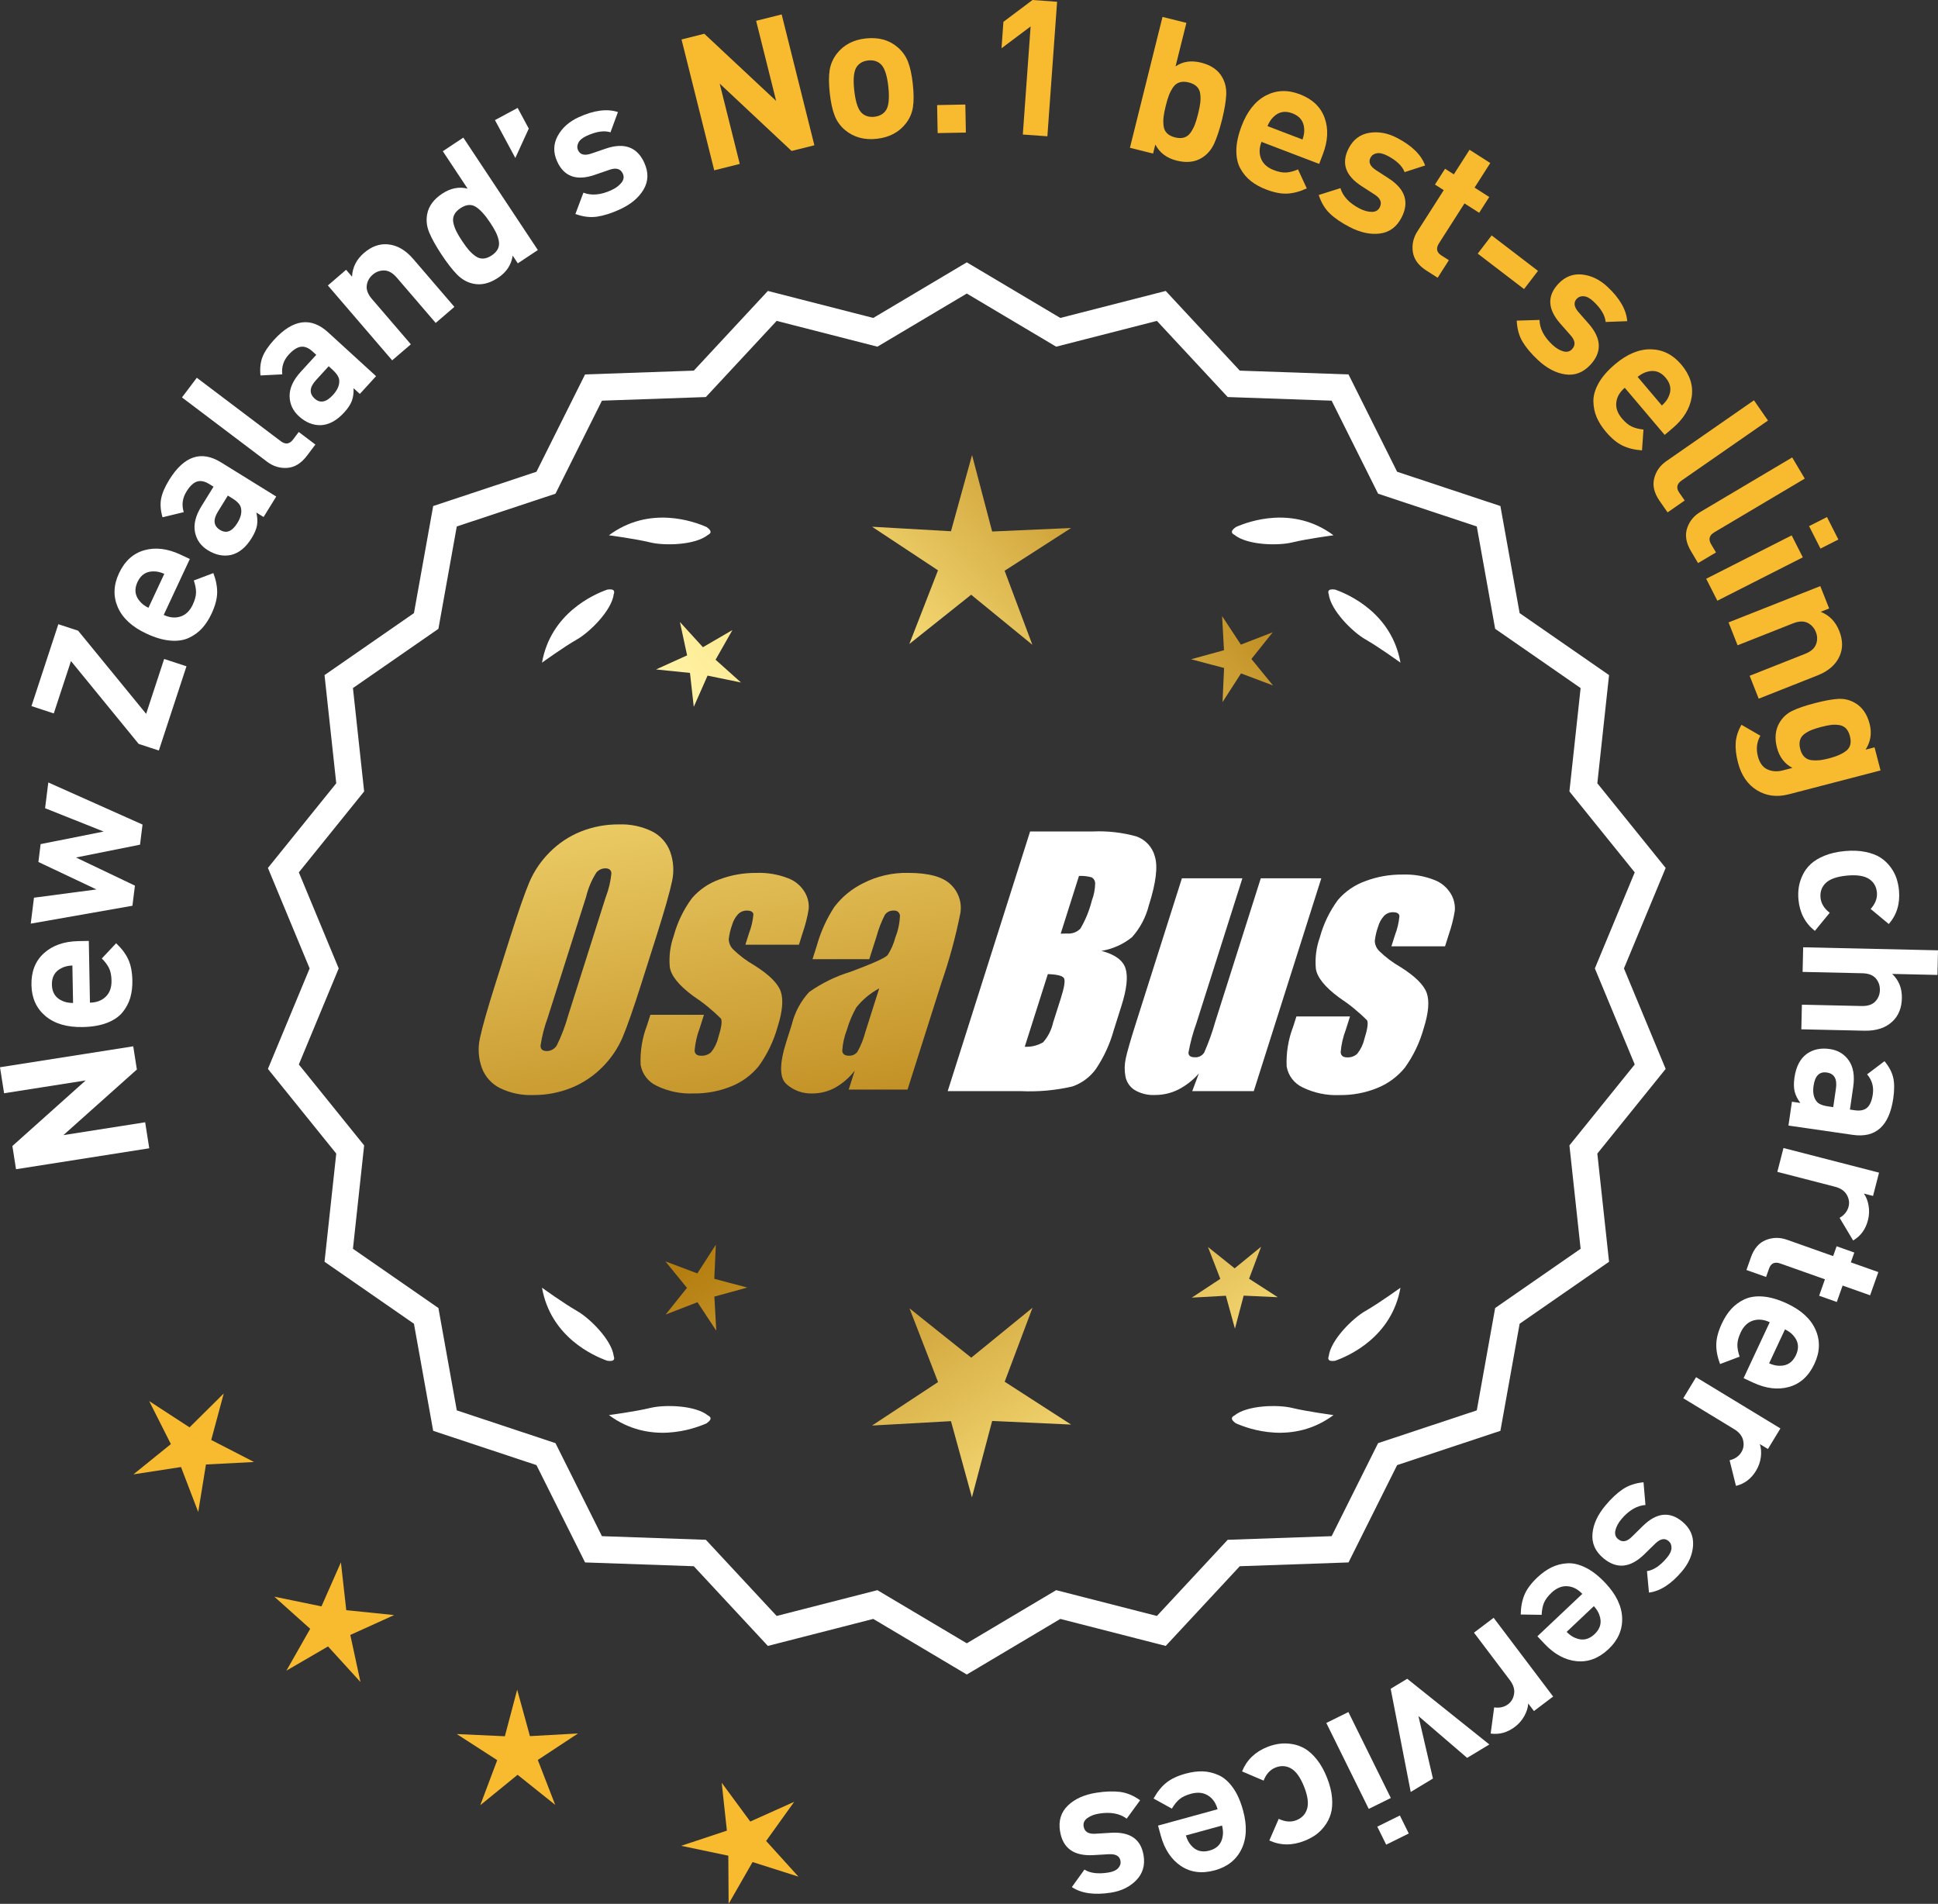 <?xml version="1.0" encoding="UTF-8"?>
<svg id="Layer_2" data-name="Layer 2" xmlns="http://www.w3.org/2000/svg" xmlns:xlink="http://www.w3.org/1999/xlink" viewBox="0 0 173.93 170.854">
  <rect x="0" y="0" width="173.93" height="170.854" fill="#333333" stroke="none"/>
  <defs>
    <style>
      .cls-1 {
        fill: url(#linear-gradient-8);
      }

      .cls-2 {
        fill: url(#linear-gradient-7);
      }

      .cls-3 {
        fill: url(#linear-gradient-5);
      }

      .cls-4 {
        fill: url(#linear-gradient-6);
      }

      .cls-5 {
        fill: url(#linear-gradient-9);
      }

      .cls-6 {
        fill: url(#linear-gradient-4);
      }

      .cls-7 {
        fill: url(#linear-gradient-3);
      }

      .cls-8 {
        fill: url(#linear-gradient-2);
      }

      .cls-9 {
        fill: url(#linear-gradient);
      }

      .cls-10 {
        fill: #f8ba2f;
      }

      .cls-11 {
        fill: #fff;
      }
    </style>
    <linearGradient id="linear-gradient" x1="113.119" y1="196.534" x2="61.694" y2="114.014" gradientUnits="userSpaceOnUse">
      <stop offset="0" stop-color="#f9df7b"/>
      <stop offset=".279" stop-color="#b57e10"/>
      <stop offset=".323" stop-color="#c89d38"/>
      <stop offset=".417" stop-color="#efda86"/>
      <stop offset=".46" stop-color="#fff3a6"/>
      <stop offset=".642" stop-color="#f9df7b"/>
      <stop offset="1" stop-color="#b57e10"/>
    </linearGradient>
    <linearGradient id="linear-gradient-2" x1="126.367" y1="188.278" x2="74.942" y2="105.759" xlink:href="#linear-gradient"/>
    <linearGradient id="linear-gradient-3" x1="147.894" y1="174.863" x2="96.469" y2="92.343" xlink:href="#linear-gradient"/>
    <linearGradient id="linear-gradient-4" x1="47.682" y1="64.484" x2="79.374" y2="235.502" gradientUnits="userSpaceOnUse">
      <stop offset="0" stop-color="#f9df7b"/>
      <stop offset=".279" stop-color="#b57e10"/>
      <stop offset=".284" stop-color="#e5c25b"/>
      <stop offset=".286" stop-color="#f9df7b"/>
      <stop offset=".46" stop-color="#fff3a6"/>
      <stop offset=".642" stop-color="#f9df7b"/>
      <stop offset="1" stop-color="#b57e10"/>
    </linearGradient>
    <linearGradient id="linear-gradient-5" x1="60.19" y1="62.166" x2="91.882" y2="233.184" xlink:href="#linear-gradient-4"/>
    <linearGradient id="linear-gradient-6" x1="72.815" y1="59.826" x2="104.507" y2="230.845" xlink:href="#linear-gradient-4"/>
    <linearGradient id="linear-gradient-7" x1="52.129" y1="113.885" x2="117.905" y2="52.892" xlink:href="#linear-gradient"/>
    <linearGradient id="linear-gradient-8" x1="29.91" y1="89.923" x2="95.686" y2="28.93" xlink:href="#linear-gradient"/>
    <linearGradient id="linear-gradient-9" x1="36.965" y1="97.532" x2="102.742" y2="36.54" xlink:href="#linear-gradient"/>
  </defs>
  <g id="Layer_1-2" data-name="Layer 1">
    <g>
      <g>
        <polygon class="cls-10" points="20.081 125.052 17.012 128.094 13.39 125.737 15.335 129.596 11.974 132.312 16.245 131.655 17.79 135.691 18.484 131.426 22.8 131.203 18.958 129.225 20.081 125.052"/>
        <polygon class="cls-10" points="31.077 144.501 30.596 140.207 28.851 144.16 24.619 143.289 27.839 146.171 25.703 149.928 29.439 147.755 32.351 150.948 31.439 146.723 35.375 144.94 31.077 144.501"/>
        <polygon class="cls-10" points="47.561 155.804 46.415 151.637 45.31 155.815 40.993 155.618 44.624 157.96 43.102 162.004 46.452 159.274 49.828 161.972 48.267 157.942 51.876 155.564 47.561 155.804"/>
        <polygon class="cls-10" points="68.758 165.211 71.276 161.699 67.334 163.468 64.771 159.988 65.236 164.285 61.134 165.647 65.364 166.533 65.392 170.854 67.541 167.105 71.659 168.414 68.758 165.211"/>
      </g>
      <g>
        <path class="cls-11" d="M86.767,149.913l-8.345-4.961-9.405,2.409-6.61-7.111-9.703-.338-4.338-8.685-9.214-3.058-1.716-9.556-7.98-5.53,1.046-9.652-6.098-7.554,3.723-8.967-3.723-8.967,6.098-7.554-1.046-9.652,7.98-5.53,1.716-9.556,9.214-3.058,4.338-8.685,9.703-.338,6.61-7.111,9.405,2.409,8.345-4.961,8.345,4.961,9.405-2.409,6.61,7.111,9.703.338,4.338,8.685,9.214,3.058,1.716,9.556,7.98,5.53-1.046,9.652,6.098,7.554-3.723,8.967,3.723,8.967-6.098,7.554,1.046,9.652-7.98,5.53-1.716,9.556-9.214,3.058-4.338,8.685-9.703.338-6.61,7.111-9.405-2.409-8.345,4.961ZM78.697,143.037l8.07,4.797,8.07-4.797,9.095,2.329,6.392-6.877,9.383-.327,4.195-8.399,8.91-2.957,1.659-9.241,7.716-5.348-1.011-9.334,5.897-7.305-3.6-8.671,3.6-8.671-5.897-7.305,1.011-9.334-7.716-5.348-1.659-9.241-8.91-2.957-4.195-8.399-9.383-.327-6.392-6.877-9.095,2.329-8.07-4.797-8.07,4.797-9.095-2.329-6.392,6.877-9.383.327-4.195,8.399-8.91,2.957-1.659,9.241-7.716,5.348,1.011,9.334-5.897,7.305,3.6,8.671-3.6,8.671,5.897,7.305-1.011,9.334,7.716,5.348,1.659,9.241,8.91,2.957,4.195,8.399,9.383.327,6.392,6.877,9.095-2.329Z"/>
        <path class="cls-11" d="M86.767,150.275l-8.394-4.99-9.459,2.423-6.647-7.152-9.758-.34-4.364-8.735-9.268-3.076-1.726-9.61-8.025-5.562,1.052-9.708-6.133-7.598,3.744-9.018-3.744-9.018,6.133-7.598-1.052-9.708,8.025-5.562,1.726-9.61,9.268-3.076,4.364-8.735,9.758-.34,6.647-7.152,9.459,2.423,8.394-4.99,8.394,4.99,9.459-2.423,6.647,7.152,9.758.34,4.364,8.735,9.268,3.076,1.726,9.61,8.025,5.562-1.052,9.708,6.133,7.598-3.744,9.018,3.744,9.018-6.133,7.598,1.052,9.708-8.025,5.562-1.726,9.61-9.268,3.076-4.364,8.735-9.758.34-6.647,7.152-9.459-2.423-8.394,4.99ZM78.469,144.618l8.298,4.933,8.298-4.933,9.352,2.396,6.571-7.07,9.646-.336,4.313-8.636,9.162-3.041,1.706-9.501,7.934-5.499-1.04-9.597,6.062-7.511-3.701-8.916,3.701-8.915-6.062-7.511,1.04-9.597-7.934-5.499-1.706-9.501-9.162-3.041-4.313-8.636-9.646-.336-6.571-7.07-9.352,2.396-8.298-4.933-8.298,4.933-9.352-2.396-6.571,7.07-9.646.336-4.313,8.636-9.162,3.041-1.706,9.501-7.934,5.499,1.04,9.597-6.062,7.511,3.701,8.915-3.701,8.916,6.062,7.511-1.04,9.597,7.934,5.499,1.706,9.501,9.162,3.041,4.313,8.636,9.646.336,6.571,7.07,9.352-2.396ZM86.767,148.196l-8.118-4.827-9.148,2.344-6.43-6.917-9.438-.329-4.221-8.449-8.963-2.975-1.669-9.295-7.762-5.38,1.017-9.389-5.932-7.349,3.621-8.722-3.621-8.722,5.932-7.349-1.017-9.389,7.762-5.38,1.669-9.295,8.963-2.975,4.221-8.449,9.438-.329,6.43-6.917,9.148,2.344,8.118-4.827,8.118,4.827,9.148-2.344,6.43,6.917,9.438.329,4.221,8.449,8.963,2.975,1.669,9.295,7.762,5.38-1.017,9.389,5.932,7.349-3.621,8.722,3.621,8.722-5.932,7.349,1.017,9.389-7.762,5.38-1.669,9.295-8.963,2.975-4.221,8.449-9.438.329-6.43,6.917-9.148-2.344-8.118,4.827ZM78.744,142.704l8.022,4.769,8.022-4.769,9.041,2.315,6.354-6.835,9.327-.325,4.17-8.349,8.857-2.94,1.649-9.186,7.67-5.316-1.005-9.278,5.861-7.262-3.578-8.62,3.578-8.62-5.861-7.262,1.005-9.278-7.67-5.316-1.649-9.186-8.857-2.94-4.17-8.349-9.327-.325-6.354-6.835-9.041,2.315-8.022-4.769-8.022,4.769-9.041-2.315-6.354,6.835-9.327.325-4.17,8.349-8.857,2.94-1.649,9.186-7.67,5.316,1.005,9.278-5.861,7.262,3.578,8.62-3.578,8.62,5.861,7.262-1.005,9.278,7.67,5.316,1.649,9.186,8.857,2.94,4.17,8.349,9.327.325,6.354,6.835,9.041-2.315Z"/>
      </g>
      <g>
        <polygon class="cls-9" points="64.105 114.764 64.245 111.703 62.585 114.278 59.717 113.199 61.653 115.574 59.74 117.968 62.597 116.861 64.283 119.419 64.113 116.36 67.067 115.547 64.105 114.764"/>
        <polygon class="cls-8" points="92.666 117.359 87.167 121.841 81.625 117.413 84.188 124.028 78.264 127.931 85.347 127.537 87.228 134.377 89.043 127.519 96.129 127.844 90.167 123.999 92.666 117.359"/>
        <polygon class="cls-7" points="112.101 114.754 113.181 111.886 110.805 113.822 108.412 111.909 109.519 114.766 106.96 116.452 110.019 116.282 110.832 119.236 111.615 116.274 114.676 116.414 112.101 114.754"/>
      </g>
      <g>
        <path class="cls-11" d="M110.775,127.038c-.114.057-.184.124-.207.201-.001.001-.002.002-.003.003.001 0.0.001 0.0.002.001-.036.131.066.291.35.488,1.179.524,5.149,1.947,8.764-.74,0,0-2.348-.308-3.726-.643-1.249-.304-4.027-.256-5.179.691Z"/>
        <path class="cls-11" d="M119.235,122c0.0.001-0.0.003,0,.004.001-0.0.001-0.0.002-.001.063.12.248.166.589.115,1.217-.428,5.08-2.121,5.862-6.557,0,0-1.918,1.389-3.15,2.091-1.117.637-3.103,2.579-3.29,4.059-.043.12-.049.217-.013.288Z"/>
      </g>
      <g>
        <path class="cls-11" d="M63.555,127.038c.114.057.184.124.207.201.001.001.002.002.003.003-.001 0-.001 0-.002.001.036.131-.066.291-.35.488-1.179.524-5.149,1.947-8.764-.74,0,0,2.348-.308,3.726-.643,1.249-.304,4.027-.256,5.179.691Z"/>
        <path class="cls-11" d="M55.096,122c-0.0.001 0.0.003,0,.004-.001-0-.001-0-.002-.001-.063.12-.248.166-.589.115-1.217-.428-5.08-2.121-5.862-6.557,0,0,1.918,1.389,3.15,2.091,1.117.637,3.103,2.579,3.29,4.059.043.12.049.217.013.288Z"/>
      </g>
      <g>
        <path class="cls-11" d="M63.555,47.991c.114-.057.184-.124.207-.201.001-.001.002-.002.003-.003-.001-0-.001-0-.002-.001.036-.131-.066-.291-.35-.488-1.179-.524-5.149-1.947-8.764.74,0,0,2.348.308,3.726.643,1.249.304,4.027.256,5.179-.691Z"/>
        <path class="cls-11" d="M55.096,53.029c-0-.001 0-.003,0-.004-.001 0-.001 0-.002.001-.063-.12-.248-.166-.589-.115-1.217.428-5.08,2.121-5.862,6.557,0,0,1.918-1.389,3.15-2.091,1.117-.637,3.103-2.579,3.29-4.059.043-.12.049-.217.013-.288Z"/>
      </g>
      <g>
        <path class="cls-11" d="M110.775,47.991c-.114-.057-.184-.124-.207-.201-.001-.001-.002-.002-.003-.003.001-0.0.001-0.0.002-.001-.036-.131.066-.291.35-.488,1.179-.524,5.149-1.947,8.764.74,0,0-2.348.308-3.726.643-1.249.304-4.027.256-5.179-.691Z"/>
        <path class="cls-11" d="M119.235,53.029c0-.001-0-.003,0-.004.001 0.0.001 0.0.002.001.063-.12.248-.166.589-.115,1.217.428,5.08,2.121,5.862,6.557,0,0-1.918-1.389-3.15-2.091-1.117-.637-3.103-2.579-3.29-4.059-.043-.12-.049-.217-.013-.288Z"/>
      </g>
      <g id="Group_4" data-name="Group 4">
        <g id="Group_1" data-name="Group 1">
          <path id="Path_1" data-name="Path 1" class="cls-6" d="M57.608,88.121c-.743,2.341-1.321,3.999-1.734,4.975-.429.998-1.045,1.904-1.814,2.67-.793.803-1.741,1.435-2.787,1.858-1.09.438-2.256.658-3.431.648-1.017.039-2.027-.171-2.945-.611-.769-.376-1.363-1.035-1.657-1.839-.308-.854-.365-1.778-.165-2.663.198-.958.677-2.638,1.438-5.039l1.265-3.987c.743-2.341,1.321-3.999,1.734-4.975.429-.998,1.045-1.904,1.814-2.67.793-.803,1.741-1.435,2.787-1.858,1.091-.437,2.256-.656,3.431-.646,1.017-.039,2.027.171,2.945.611.768.377,1.362,1.036,1.657,1.84.308.854.365,1.778.165,2.663-.198.958-.677,2.637-1.438,5.037l-1.266,3.986ZM54.382,80.463c.255-.669.42-1.369.49-2.082-.014-.303-.197-.454-.548-.454-.305.003-.593.136-.794.366-.426.665-.737,1.397-.922,2.166l-3.456,10.883c-.3.811-.515,1.65-.64,2.506,0,.319.194.476.565.476.383-.001.734-.212.915-.548.408-.836.739-1.708.988-2.604l3.398-10.71.003.003Z"/>
          <path id="Path_2" data-name="Path 2" class="cls-3" d="M71.705,84.779h-4.81l.329-1.035c.208-.538.339-1.102.391-1.676-.018-.234-.216-.351-.592-.351-.295-.003-.578.115-.785.325-.254.277-.438.611-.538.973-.15.416-.25.849-.298,1.289.015.339.158.661.399.9.569.552,1.206,1.031,1.894,1.425,1.317.827,2.106,1.604,2.367,2.33.259.728.172,1.789-.271,3.182-.35,1.263-.919,2.454-1.683,3.518-.654.81-1.504,1.439-2.469,1.829-1.077.439-2.23.656-3.393.64-1.148.051-2.29-.186-3.322-.691-.755-.353-1.289-1.052-1.43-1.873-.055-1.217.143-2.433.582-3.57l.293-.922h4.808l-.384,1.21c-.246.642-.398,1.316-.454,2.001.022.307.216.461.574.461.33.02.655-.092.903-.311.308-.381.527-.826.64-1.302.289-.911.373-1.482.251-1.712-.764-.766-1.605-1.451-2.509-2.045-1.291-.958-1.987-1.829-2.088-2.612-.083-.943.039-1.893.359-2.784.329-1.218.883-2.363,1.634-3.376.659-.761,1.503-1.338,2.45-1.676,1.062-.401,2.19-.6,3.325-.589.978-.037,1.953.127,2.864.483.631.24,1.16.689,1.498,1.273.258.444.376.955.34,1.467-.114.719-.291,1.427-.53,2.114l-.348,1.111v-.008Z"/>
          <path id="Path_3" data-name="Path 3" class="cls-4" d="M78.016,86.079h-5.095l.406-1.28c.343-1.213.869-2.366,1.559-3.42.686-.899,1.573-1.626,2.59-2.122,1.245-.636,2.629-.953,4.027-.922,1.836,0,3.11.347,3.822,1.042.696.657,1.021,1.616.867,2.561-.422,2.122-.99,4.212-1.701,6.255l-3.043,9.588h-5.279l.542-1.701c-.481.626-1.083,1.149-1.771,1.536-.626.339-1.326.515-2.038.512-.862.033-1.703-.275-2.341-.856-.611-.57-.611-1.82,0-3.75l.498-1.571c.264-1.09.8-2.096,1.558-2.923,1.131-.798,2.383-1.411,3.707-1.814,2.019-.75,3.134-1.252,3.343-1.508.313-.488.546-1.023.691-1.584.247-.621.386-1.28.41-1.948-.017-.269-.248-.473-.517-.457-.011.001-.021.002-.032.003-.317-.024-.622.121-.805.381-.322.631-.577,1.295-.761,1.979l-.638,1.997ZM78.907,88.697c-.793.427-1.493,1.009-2.056,1.712-.356.627-.637,1.293-.838,1.986-.24.612-.383,1.257-.424,1.913.033.285.223.432.582.432.297.022.586-.104.772-.337.316-.559.557-1.156.717-1.778l1.247-3.928Z"/>
        </g>
        <g id="Group_3" data-name="Group 3">
          <path id="Path_7" data-name="Path 7" class="cls-11" d="M92.443,74.617h5.641c1.319-.059,2.639.092,3.91.446.817.29,1.437.967,1.654,1.807.278.907.098,2.367-.542,4.379-.264,1.057-.78,2.035-1.503,2.849-.794.644-1.742,1.07-2.751,1.236,1.207.319,1.928.841,2.162,1.576s.11,1.862-.373,3.376l-.684,2.162c-.345,1.246-.89,2.429-1.613,3.501-.526.72-1.258,1.262-2.1,1.554-1.523.352-3.088.492-4.649.417h-6.541l7.396-23.304h-.007ZM94.041,87.415l-2.073,6.522c.579.032,1.154-.108,1.654-.402.44-.507.747-1.115.893-1.771l.691-2.173c.318-.999.411-1.603.278-1.814-.132-.212-.611-.329-1.445-.359l.003-.004ZM96.836,78.607l-1.642,5.183c.245-.011.435-.014.57-.014.446.042.887-.119,1.2-.44.459-.785.804-1.631,1.024-2.513.188-.49.289-1.008.3-1.532.004-.229-.116-.442-.314-.556-.368-.102-.75-.144-1.131-.126l-.007-.002Z"/>
          <path id="Path_8" data-name="Path 8" class="cls-11" d="M118.583,78.821l-6.061,19.1h-5.523l.596-1.588c-.519.596-1.147,1.088-1.851,1.449-.638.318-1.342.484-2.056.483-.66.041-1.318-.12-1.885-.461-.422-.281-.712-.723-.801-1.222-.094-.527-.084-1.068.03-1.591.114-.552.428-1.65.951-3.288l4.09-12.884h5.428l-4.126,12.997c-.313.861-.551,1.747-.713,2.648,0,.278.183.417.56.417.344.031.676-.137.856-.432.396-.901.729-1.829.995-2.776l4.079-12.854h5.428l.003.003Z"/>
          <path id="Path_9" data-name="Path 9" class="cls-11" d="M129.684,84.926h-4.81l.329-1.035c.208-.538.339-1.102.391-1.676-.018-.234-.216-.351-.592-.351-.295-.003-.578.115-.784.325-.254.277-.438.611-.538.973-.15.416-.249.848-.297,1.287.015.339.158.661.399.9.569.553,1.205,1.032,1.893,1.426,1.317.827,2.106,1.604,2.367,2.33.259.728.172,1.789-.271,3.182-.35,1.263-.919,2.454-1.683,3.518-.654.809-1.504,1.439-2.469,1.829-1.077.439-2.23.656-3.393.64-1.148.051-2.29-.186-3.322-.691-.755-.353-1.289-1.052-1.43-1.873-.055-1.217.143-2.433.582-3.57l.293-.922h4.81l-.384,1.211c-.246.642-.398,1.316-.454,2.001.022.307.216.461.574.461.33.02.655-.092.903-.311.308-.381.527-.826.64-1.302.289-.911.373-1.482.251-1.712-.764-.766-1.605-1.451-2.509-2.045-1.291-.958-1.987-1.829-2.088-2.612-.083-.943.039-1.893.359-2.784.329-1.218.883-2.363,1.634-3.376.659-.761,1.503-1.338,2.45-1.676,1.062-.401,2.19-.6,3.325-.589.978-.037,1.953.127,2.864.483.632.239,1.163.689,1.503,1.273.258.444.376.955.34,1.467-.114.719-.291,1.427-.53,2.114l-.351,1.108-.004-.005Z"/>
        </g>
      </g>
      <g>
        <path class="cls-11" d="M11.957,93.896l.327,2.083-6.594,5.889,7.339-1.153.366,2.334-11.957,1.88-.327-2.083,6.578-5.886-7.322,1.151-.367-2.334,11.957-1.879Z"/>
        <path class="cls-11" d="M7.97,84.44l.103,5.541c.589-.011,1.062-.19,1.418-.537.356-.346.529-.826.517-1.438-.008-.453-.08-.823-.216-1.109-.135-.287-.354-.58-.654-.881l1.284-1.367c.497.467.86.951,1.09,1.451.23.5.353,1.13.367,1.889.01.566-.052,1.081-.185,1.542-.133.462-.359.894-.681,1.296s-.786.723-1.394.961c-.607.238-1.342.365-2.203.381-1.417.026-2.53-.304-3.343-.992-.812-.688-1.229-1.615-1.251-2.782-.022-1.212.354-2.166,1.13-2.86.773-.694,1.801-1.054,3.081-1.077l.937-.018ZM6.496,86.644c-.385.019-.701.092-.947.222-.606.284-.904.782-.891,1.496.013.714.329,1.201.945,1.462.252.12.57.182.955.186l-.062-3.365Z"/>
        <path class="cls-11" d="M4.337,70.221l8.454,3.776-.224,1.805-5.746,1.152,5.288,2.525-.225,1.805-9.125,1.605.29-2.328,5.607-.741-5.21-2.464.199-1.603,5.658-1.129-5.257-2.093.289-2.311Z"/>
        <path class="cls-11" d="M16.736,59.795l-2.481,7.559-1.81-.594-6.075-7.435-1.544,4.7-2.002-.658,2.412-7.349,1.777.584,6.103,7.461,1.617-4.926,2.003.658Z"/>
        <path class="cls-11" d="M17.037,50.164l-2.344,5.021c.533.25,1.036.297,1.509.142.474-.155.838-.509,1.097-1.064.193-.411.29-.774.295-1.092.004-.317-.063-.676-.2-1.078l1.754-.664c.241.637.354,1.231.341,1.782-.014.551-.18,1.17-.502,1.858-.239.514-.521.948-.843,1.304-.323.356-.717.645-1.182.865-.467.221-1.024.304-1.674.25-.651-.053-1.365-.262-2.146-.626-1.285-.599-2.14-1.386-2.567-2.36-.426-.975-.393-1.991.101-3.049.514-1.099,1.271-1.79,2.272-2.073,1.001-.283,2.082-.154,3.243.388l.847.396ZM14.746,51.496c-.354-.152-.671-.225-.949-.218-.67-.012-1.155.305-1.457.952-.303.647-.233,1.223.206,1.729.173.218.433.415.776.587l1.424-3.05Z"/>
        <path class="cls-11" d="M24.791,44.562l-1.136,1.836-.65-.403c.1.421.119.804.061,1.147-.06.343-.221.727-.483,1.151-.519.839-1.137,1.342-1.854,1.511-.689.146-1.382.004-2.076-.425-.635-.394-1.021-.939-1.155-1.636-.137-.696.059-1.469.582-2.317l1.084-1.749-.376-.233c-.415-.256-.785-.332-1.109-.226-.325.105-.639.403-.944.895-.364.588-.445,1.204-.243,1.848l-1.905.461c-.178-.617-.22-1.173-.127-1.668.094-.496.337-1.061.73-1.697,1.324-2.14,2.873-2.661,4.646-1.563l4.958,3.068ZM20.853,44.724l-.404-.25-.885,1.431c-.461.743-.4,1.292.178,1.65.568.352,1.088.147,1.56-.614.304-.491.414-.937.327-1.336-.044-.294-.303-.587-.775-.88Z"/>
        <path class="cls-11" d="M28.305,39.896l-.759,1.004c-.512.678-1.099,1.041-1.759,1.089-.661.047-1.268-.137-1.819-.554l-7.637-5.769,1.332-1.764,7.528,5.687c.425.321.795.273,1.108-.142l.513-.679,1.492,1.127Z"/>
        <path class="cls-11" d="M33.751,33.758l-1.456,1.594-.565-.516c.02.432-.031.812-.153,1.138-.121.326-.351.673-.687,1.042-.666.728-1.366,1.108-2.103,1.141-.705.016-1.359-.251-1.961-.802-.553-.505-.831-1.112-.835-1.822-.004-.709.33-1.433,1.003-2.169l1.389-1.519-.326-.298c-.36-.329-.709-.472-1.048-.428-.34.043-.704.278-1.095.705-.466.51-.659,1.101-.581,1.771l-1.957.1c-.062-.639,0-1.193.184-1.663.184-.469.528-.98,1.031-1.533,1.698-1.857,3.316-2.082,4.855-.675l4.305,3.934ZM29.851,33.188l-.351-.321-1.136,1.242c-.59.645-.632,1.196-.131,1.654.494.451,1.042.347,1.646-.314.391-.427.58-.844.569-1.253.011-.297-.188-.633-.599-1.007Z"/>
        <path class="cls-11" d="M40.779,27.541l-1.676,1.44-3.489-4.062c-.362-.421-.736-.637-1.126-.646-.389-.009-.734.115-1.035.374-.311.266-.489.591-.538.978-.05.386.106.79.469,1.211l3.489,4.062-1.677,1.439-5.771-6.719,1.638-1.407.531.619c.04-.841.399-1.553,1.079-2.136.662-.569,1.36-.825,2.096-.77.848.065,1.621.505,2.322,1.322l3.688,4.294Z"/>
        <path class="cls-11" d="M48.271,22.439l-1.799,1.193-.461-.694c-.118.826-.555,1.49-1.312,1.991-.773.514-1.521.689-2.241.527-.54-.118-1.021-.391-1.44-.819s-.884-1.025-1.391-1.791c-.501-.756-.866-1.411-1.098-1.965-.231-.553-.296-1.102-.194-1.646.131-.726.578-1.342,1.344-1.85.756-.501,1.519-.653,2.288-.456l-2.226-3.358,1.841-1.221,6.688,10.088ZM43.978,19.962c-.457-.689-.887-1.159-1.29-1.408-.404-.249-.861-.205-1.37.133-.264.175-.449.373-.555.593-.106.22-.131.46-.073.721.057.262.145.513.265.753.119.241.291.531.516.871.227.34.427.612.602.815.175.203.374.384.596.543.221.16.453.233.697.221.242-.012.496-.105.762-.281.264-.175.449-.373.556-.593.105-.219.132-.461.08-.726-.054-.264-.143-.521-.268-.771-.125-.25-.296-.541-.517-.872Z"/>
        <path class="cls-11" d="M47.456,11.539l-1.206,2.638-1.829-3.398,2.036-1.095.999,1.856Z"/>
        <path class="cls-11" d="M57.827,14.618c.39.856.366,1.655-.069,2.394-.437.74-1.153,1.337-2.155,1.792-.742.337-1.417.551-2.024.64s-1.254.01-1.938-.239l.718-1.913c.725.28,1.557.207,2.495-.22.393-.178.696-.4.912-.666.215-.266.259-.538.133-.817-.201-.443-.599-.562-1.188-.356l-1.356.467c-1.618.549-2.734.147-3.349-1.204-.366-.805-.351-1.571.048-2.3.396-.728,1.028-1.289,1.895-1.683,1.372-.624,2.542-.775,3.509-.456l-.668,1.816c-.566-.179-1.273-.075-2.118.309-.382.173-.635.378-.757.615-.123.236-.137.463-.038.68.184.402.567.508,1.153.316l1.325-.453c1.67-.572,2.828-.146,3.475,1.277Z"/>
        <path class="cls-10" d="M73.088,13.037l-2.046.511-6.451-6.045,1.801,7.208-2.292.573-2.935-11.743,2.045-.511,6.448,6.029-1.798-7.191,2.293-.573,2.935,11.743Z"/>
        <path class="cls-10" d="M81.921,7.535c.093.845.098,1.537.014,2.076-.083.54-.295,1.027-.634,1.464-.62.798-1.492,1.258-2.619,1.382-1.115.122-2.062-.138-2.84-.783-.428-.363-.741-.799-.938-1.308-.198-.508-.344-1.179-.436-2.013-.09-.834-.095-1.517-.011-2.051.085-.534.296-1.024.634-1.472.62-.798,1.487-1.258,2.602-1.38,1.15-.126,2.102.134,2.857.781.428.364.739.797.937,1.299.198.503.343,1.171.435,2.005ZM79.725,7.776c-.12-1.093-.367-1.784-.742-2.073-.287-.231-.645-.323-1.072-.276-.417.046-.74.212-.972.5-.302.364-.393,1.092-.273,2.185.122,1.104.369,1.801.743,2.09.287.231.64.323,1.057.278.428-.047.757-.214.988-.502.302-.364.392-1.097.271-2.202Z"/>
        <path class="cls-10" d="M86.684,11.897l-2.532.048-.049-2.516,2.533-.048.048,2.516Z"/>
        <path class="cls-10" d="M94,12.231l-2.205-.159.7-9.699-2.612,1.959.171-2.374,2.613-1.959,2.204.159-.871,12.072Z"/>
        <path class="cls-10" d="M109.672,10.749c-.222.891-.459,1.608-.711,2.153-.253.544-.614.963-1.084,1.254-.623.394-1.38.479-2.271.258s-1.532-.702-1.919-1.441l-.202.808-2.078-.517,2.924-11.746,2.144.534-.974,3.91c.638-.449,1.403-.562,2.294-.34.89.222,1.518.652,1.885,1.292.277.478.4,1.017.369,1.616-.033.6-.158,1.339-.377,2.219ZM107.233,11.185c.098-.25.194-.573.293-.969.1-.396.164-.727.195-.994.031-.266.029-.532-.003-.797-.033-.265-.137-.484-.31-.655-.174-.172-.414-.296-.723-.372-.308-.077-.578-.081-.812-.01-.232.07-.427.215-.581.434-.153.219-.278.453-.375.703-.099.25-.195.573-.294.969s-.164.727-.194.994c-.032.267-.032.536-.001.807.032.271.135.492.308.663.174.172.415.296.723.373s.578.08.812.009c.233-.07.428-.218.583-.441.154-.225.281-.461.379-.712Z"/>
        <path class="cls-10" d="M118.392,14.709l-5.178-1.977c-.21.551-.222,1.057-.033,1.517.188.46.568.799,1.141,1.017.423.162.792.234,1.108.215.317-.019.672-.111,1.062-.277l.788,1.702c-.619.286-1.203.442-1.754.468-.549.027-1.18-.095-1.889-.366-.529-.203-.983-.452-1.36-.748-.379-.296-.695-.668-.948-1.117-.254-.449-.377-1-.371-1.652.007-.652.165-1.381.472-2.186.505-1.324,1.229-2.233,2.17-2.729.941-.495,1.957-.535,3.048-.119,1.133.432,1.877,1.138,2.231,2.116.354.979.304,2.066-.154,3.262l-.333.874ZM116.897,12.519c.128-.364.177-.685.149-.962-.035-.668-.387-1.13-1.055-1.385-.667-.255-1.236-.145-1.708.33-.207.189-.382.461-.53.817l3.144,1.201Z"/>
        <path class="cls-10" d="M125.78,19.532c-.434.835-1.075,1.31-1.926,1.424-.852.114-1.765-.082-2.741-.588-.724-.375-1.31-.774-1.753-1.197-.445-.422-.781-.98-1.01-1.672l1.948-.617c.228.743.799,1.353,1.715,1.827.382.198.744.3,1.086.305.343.005.583-.128.724-.4.226-.433.073-.817-.454-1.155l-1.204-.778c-1.431-.934-1.805-2.059-1.121-3.377.407-.785,1.02-1.246,1.838-1.383.818-.137,1.648.013,2.495.452,1.338.694,2.18,1.52,2.525,2.478l-1.842.596c-.21-.556-.728-1.047-1.552-1.476-.372-.192-.688-.265-.951-.215-.262.049-.448.18-.557.391-.204.393-.05.759.462,1.102l1.176.763c1.481.959,1.861,2.134,1.142,3.522Z"/>
        <path class="cls-10" d="M129.027,24.927l-1.018-.65c-.707-.452-1.109-1.005-1.209-1.66-.099-.655.037-1.274.41-1.856l2.362-3.696-.788-.503.906-1.418.787.503,1.41-2.206,1.861,1.19-1.409,2.206,1.318.842-.906,1.418-1.318-.842-2.289,3.581c-.285.449-.215.811.215,1.085l.674.43-1.007,1.576Z"/>
        <path class="cls-10" d="M136.779,25.943l-4.157-3.182,1.249-1.634,4.159,3.183-1.251,1.633Z"/>
        <path class="cls-10" d="M142.718,32.753c-.643.686-1.39.967-2.24.846-.849-.122-1.676-.559-2.476-1.312-.596-.559-1.05-1.102-1.363-1.629s-.485-1.155-.516-1.884l2.043-.064c.017.777.4,1.519,1.152,2.225.313.295.635.491.962.589.328.098.598.035.806-.188.334-.355.293-.767-.122-1.235l-.948-1.077c-1.123-1.288-1.176-2.473-.16-3.555.606-.645,1.321-.921,2.146-.831.824.09,1.583.461,2.277,1.113,1.099,1.032,1.684,2.056,1.757,3.071l-1.935.073c-.05-.592-.415-1.206-1.092-1.842-.306-.287-.592-.442-.856-.466-.266-.024-.48.051-.643.225-.303.322-.255.718.146,1.186l.923,1.054c1.164,1.326,1.211,2.56.14,3.7Z"/>
        <path class="cls-10" d="M149.4,39.03l-3.581-4.23c-.449.381-.704.818-.76,1.312-.058.494.111.975.506,1.441.294.346.584.587.87.724.285.137.641.227,1.062.27l-.131,1.871c-.681-.048-1.268-.194-1.762-.436s-.987-.653-1.478-1.232c-.366-.433-.643-.87-.832-1.312-.188-.442-.285-.921-.291-1.436-.006-.515.153-1.057.473-1.625.321-.569.81-1.13,1.468-1.687,1.081-.915,2.154-1.363,3.218-1.343,1.064.02,1.973.476,2.728,1.367.783.926,1.094,1.902.932,2.93-.161,1.028-.731,1.956-1.709,2.783l-.713.604ZM149.148,36.392c.287-.257.485-.515.595-.771.292-.603.207-1.177-.254-1.722-.462-.545-1.014-.724-1.657-.536-.271.066-.556.219-.858.459l2.175,2.569Z"/>
        <path class="cls-10" d="M149.661,45.983l-.719-1.033c-.483-.698-.646-1.369-.484-2.012.16-.643.524-1.161,1.093-1.555l7.86-5.459,1.261,1.815-7.749,5.381c-.438.304-.509.67-.211,1.098l.484.698-1.535,1.067Z"/>
        <path class="cls-10" d="M152.396,50.533l-.642-1.082c-.434-.731-.548-1.411-.342-2.041.207-.63.606-1.121,1.201-1.474l8.231-4.885,1.128,1.9-8.113,4.816c-.459.271-.554.632-.288,1.08l.434.73-1.609.955Z"/>
        <path class="cls-10" d="M154.127,53.91l-1.001-1.971,7.671-3.893,1,1.971-7.67,3.893ZM163.382,49.232l-1.023-2.016,1.607-.815,1.022,2.016-1.606.815Z"/>
        <path class="cls-10" d="M157.838,62.701l-.812-2.055,4.979-1.97c.517-.204.842-.488.978-.854.138-.364.133-.731-.014-1.1-.15-.379-.399-.655-.748-.828s-.782-.157-1.298.047l-4.979,1.97-.812-2.055,8.235-3.258.794,2.008-.758.3c.781.312,1.337.885,1.666,1.718.321.812.335,1.555.042,2.232-.338.78-1.007,1.368-2.008,1.763l-5.265,2.083Z"/>
        <path class="cls-10" d="M160.515,71.286c-1.041.271-1.984.15-2.826-.363-.842-.513-1.411-1.34-1.708-2.48-.176-.68-.245-1.283-.206-1.808s.211-1.056.517-1.592l1.695.982c-.322.564-.396,1.18-.221,1.849.153.593.438.983.856,1.174.42.189.875.22,1.368.092l.872-.227c-.703-.368-1.166-.974-1.386-1.818-.222-.855-.146-1.602.227-2.237.275-.47.655-.823,1.138-1.06.483-.237,1.163-.469,2.041-.698.878-.228,1.583-.355,2.114-.382.531-.027,1.032.097,1.502.373.636.374,1.066.993,1.293,1.86.219.844.098,1.619-.363,2.325l.807-.209.539,2.073-8.259,2.148ZM164.169,68.052c.691-.18,1.211-.414,1.558-.703.346-.289.445-.719.296-1.289-.079-.308-.202-.542-.366-.704-.165-.162-.376-.26-.63-.293-.254-.034-.5-.034-.739-.001-.236.032-.52.092-.849.177-.329.086-.605.172-.828.26-.224.087-.439.205-.647.353-.206.147-.346.335-.414.564-.07.229-.064.497.016.804.079.308.206.544.378.71s.385.263.639.291c.252.027.498.028.737.001.238-.027.521-.083.851-.169Z"/>
        <path class="cls-11" d="M162.88,83.541c-.874-.693-1.363-1.626-1.473-2.8-.035-.373-.027-.738.025-1.095.052-.358.166-.724.342-1.099.175-.375.418-.708.728-.998.308-.291.723-.543,1.243-.756.521-.213,1.126-.352,1.814-.416.688-.064,1.307-.039,1.859.075.551.113,1.002.285,1.354.514.351.229.649.512.897.847.247.335.427.674.539,1.017.111.342.185.7.22,1.072.109,1.185-.195,2.192-.914,3.021l-1.628-1.351c.422-.472.609-.968.561-1.486-.049-.519-.278-.919-.691-1.199-.438-.29-1.102-.393-1.992-.31-.903.084-1.542.309-1.919.674-.354.351-.508.787-.459,1.306s.324.972.826,1.357l-1.333,1.627Z"/>
        <path class="cls-11" d="M161.664,92.371l.05-2.209,5.354.12c.554.013.966-.123,1.232-.406.267-.283.406-.624.415-1.02.008-.408-.114-.76-.368-1.055-.255-.294-.658-.448-1.214-.46l-5.354-.12.05-2.209,12.101.271-.049,2.209-4.062-.091c.6.569.888,1.295.869,2.179-.02.872-.296,1.563-.829,2.073-.613.587-1.459.869-2.535.845l-5.66-.126Z"/>
        <path class="cls-11" d="M160.51,101.008l.31-2.137.757.109c-.259-.347-.429-.689-.512-1.027-.083-.339-.089-.754-.017-1.248.141-.976.507-1.685,1.097-2.125.575-.409,1.266-.555,2.074-.438.739.107,1.311.454,1.714,1.039.401.584.53,1.371.388,2.358l-.295,2.036.438.063c.481.07.851-.008,1.107-.234.256-.227.425-.625.508-1.198.098-.684-.073-1.281-.513-1.792l1.562-1.182c.409.494.67.987.782,1.479.112.491.113,1.107.008,1.847-.361,2.49-1.574,3.586-3.637,3.287l-5.771-.835ZM164.057,99.288l.471.068.242-1.666c.125-.864-.148-1.344-.822-1.442-.662-.096-1.057.299-1.185,1.186-.083.572-.006,1.024.233,1.356.157.252.511.418,1.061.497Z"/>
        <path class="cls-11" d="M166.314,111.325l-1.214-2.033c.429-.253.695-.587.804-1.004.094-.362.038-.718-.163-1.069-.203-.35-.557-.591-1.062-.721l-5.168-1.333.551-2.14,8.577,2.21-.539,2.091-.823-.212c.207.287.349.648.423,1.083.075.435.057.872-.057,1.311-.209.812-.652,1.417-1.329,1.817Z"/>
        <path class="cls-11" d="M156.739,113.972l.402-1.138c.279-.791.728-1.309,1.343-1.553.616-.245,1.249-.252,1.901-.021l4.135,1.464.312-.881,1.587.562-.312.881,2.469.874-.738,2.083-2.468-.874-.522,1.474-1.586-.562.521-1.474-4.006-1.418c-.503-.178-.838-.026-1.009.455l-.266.753-1.763-.624Z"/>
        <path class="cls-11" d="M156.482,123.679l2.346-5.021c-.534-.25-1.038-.297-1.511-.142-.473.154-.838.509-1.097,1.063-.191.411-.29.774-.295,1.092-.004.317.063.676.201,1.078l-1.756.663c-.238-.638-.353-1.232-.339-1.782.014-.551.181-1.17.502-1.858.239-.513.521-.948.844-1.304.322-.355.717-.644,1.182-.864.466-.22,1.024-.303,1.674-.25.651.053,1.366.263,2.146.627,1.284.6,2.139,1.387,2.565,2.361.426.975.393,1.991-.103,3.049-.512,1.099-1.27,1.789-2.271,2.072-1.001.282-2.082.153-3.241-.389l-.848-.396ZM158.773,122.348c.354.153.671.226.949.218.67.013,1.155-.305,1.458-.952.302-.646.233-1.223-.205-1.729-.174-.219-.434-.415-.777-.587l-1.425,3.049Z"/>
        <path class="cls-11" d="M155.798,133.346l-.572-2.298c.482-.118.835-.361,1.06-.729.194-.319.245-.676.153-1.07-.093-.394-.362-.727-.807-.997l-4.562-2.771,1.147-1.889,7.57,4.599-1.121,1.845-.727-.441c.114.335.145.722.092,1.16-.055.438-.2.851-.435,1.238-.436.717-1.035,1.168-1.799,1.355Z"/>
        <path class="cls-11" d="M143.886,139.825c-.72-.606-1.042-1.336-.966-2.191.074-.855.467-1.703,1.175-2.544.524-.625,1.042-1.107,1.552-1.449.509-.342,1.127-.548,1.854-.618l.175,2.037c-.775.058-1.495.482-2.159,1.271-.277.33-.456.661-.536.993s-.003.598.231.794c.373.314.781.25,1.227-.189l1.022-1.005c1.226-1.191,2.406-1.309,3.542-.353.676.57.991,1.269.946,2.097-.045.829-.375,1.607-.987,2.335-.972,1.153-1.961,1.793-2.973,1.92l-.178-1.927c.589-.083,1.182-.48,1.78-1.191.271-.321.41-.614.419-.88s-.077-.476-.259-.629c-.339-.284-.73-.215-1.177.21l-1.002.979c-1.261,1.234-2.489,1.348-3.687.341Z"/>
        <path class="cls-11" d="M137.978,146.843l4.029-3.805c-.405-.429-.855-.658-1.352-.688-.496-.03-.967.165-1.412.585-.329.311-.554.613-.675.907s-.19.652-.211,1.076l-1.876-.029c.012-.682.126-1.275.34-1.782.215-.507.599-1.021,1.15-1.543.413-.389.834-.689,1.265-.902.431-.212.902-.335,1.417-.368.514-.033,1.063.094,1.648.384.587.289,1.174.747,1.765,1.373.974,1.029,1.479,2.076,1.517,3.14.038,1.063-.367,1.996-1.215,2.797-.883.833-1.841,1.196-2.876,1.091-1.035-.106-1.993-.624-2.873-1.555l-.642-.68ZM140.599,146.449c.273.272.54.456.803.552.617.258,1.186.142,1.705-.348.519-.49.667-1.051.444-1.683-.08-.267-.249-.544-.505-.832l-2.447,2.312Z"/>
        <path class="cls-11" d="M133.783,155.573l.314-2.347c.491.068.91-.027,1.254-.287.298-.226.477-.538.536-.938.061-.4-.067-.809-.382-1.225l-3.219-4.258,1.764-1.333,5.34,7.066-1.722,1.302-.513-.678c-.017.354-.132.724-.343,1.111-.212.387-.498.718-.86.991-.668.506-1.393.704-2.17.596Z"/>
        <path class="cls-11" d="M126.608,160.814l-1.8-9.26,1.485-.897,7.372,5.894-1.994,1.204-4.371-3.754,1.302,5.609-1.994,1.204Z"/>
        <path class="cls-11" d="M119.032,154.621l1.982-.979,3.809,7.713-1.982.979-3.809-7.713ZM123.608,163.927l2.027-1.001.798,1.616-2.027,1.001-.798-1.616Z"/>
        <path class="cls-11" d="M111.471,158.971c.421-1.032,1.18-1.764,2.275-2.197.348-.138.701-.231,1.059-.282.358-.05.741-.043,1.15.021.409.064.796.204,1.162.418.365.215.724.543,1.074.983.351.44.652.982.906,1.625.255.643.404,1.245.45,1.806.044.561.007,1.042-.116,1.444-.121.401-.308.768-.562,1.099-.253.332-.527.599-.825.802-.298.203-.62.373-.969.51-1.106.438-2.158.427-3.156-.032l.842-1.941c.57.273,1.1.314,1.584.123s.804-.525.957-1c.156-.5.069-1.167-.26-1.999-.334-.844-.728-1.395-1.184-1.653-.437-.242-.897-.267-1.382-.075s-.843.583-1.071,1.173l-1.936-.826Z"/>
        <path class="cls-11" d="M103.93,163.833l5.344-1.467c-.155-.569-.445-.982-.868-1.242-.425-.26-.932-.309-1.522-.147-.437.12-.777.281-1.021.483s-.475.486-.691.851l-1.642-.907c.33-.596.709-1.067,1.137-1.414.428-.346,1.007-.62,1.74-.821.546-.15,1.06-.217,1.539-.202.48.015.955.128,1.426.341.469.212.894.583,1.274,1.113.381.53.685,1.21.912,2.041.375,1.366.33,2.527-.137,3.484s-1.262,1.589-2.388,1.898c-1.17.321-2.187.191-3.05-.388-.864-.58-1.467-1.487-1.806-2.722l-.247-.901ZM106.429,164.717c.113.368.263.656.448.864.424.518.981.683,1.67.494.688-.188,1.082-.614,1.183-1.276.055-.274.037-.598-.055-.973l-3.246.892Z"/>
        <path class="cls-11" d="M95.131,164.321c-.145-.93.091-1.691.709-2.288s1.47-.979,2.556-1.149c.807-.127,1.514-.151,2.122-.075s1.21.327,1.804.75l-1.204,1.651c-.623-.464-1.443-.617-2.463-.457-.425.066-.777.199-1.057.397-.277.199-.395.449-.347.752.076.481.426.701,1.051.661l1.431-.087c1.707-.095,2.675.59,2.904,2.057.138.874-.084,1.608-.661,2.203s-1.337.967-2.277,1.114c-1.489.233-2.656.066-3.503-.5l1.13-1.571c.498.323,1.207.413,2.125.27.414-.065.713-.195.894-.39.182-.195.254-.41.218-.645-.069-.437-.41-.641-1.025-.614l-1.398.081c-1.762.104-2.765-.616-3.007-2.161Z"/>
      </g>
      <g>
        <polygon class="cls-2" points="112.311 59.137 114.223 56.743 111.366 57.85 109.68 55.291 109.85 58.351 106.896 59.163 109.858 59.947 109.718 63.008 111.379 60.433 114.246 61.512 112.311 59.137"/>
        <polygon class="cls-1" points="65.734 56.541 63.085 58.082 61.02 55.818 61.667 58.813 58.876 60.078 61.924 60.389 62.264 63.434 63.502 60.631 66.503 61.248 64.22 59.205 65.734 56.541"/>
        <polygon class="cls-5" points="89.042 47.698 87.238 40.837 85.347 47.675 78.264 47.271 84.182 51.182 81.61 57.793 87.158 53.373 92.651 57.863 90.162 51.22 96.129 47.384 89.042 47.698"/>
      </g>
    </g>
  </g>
</svg>